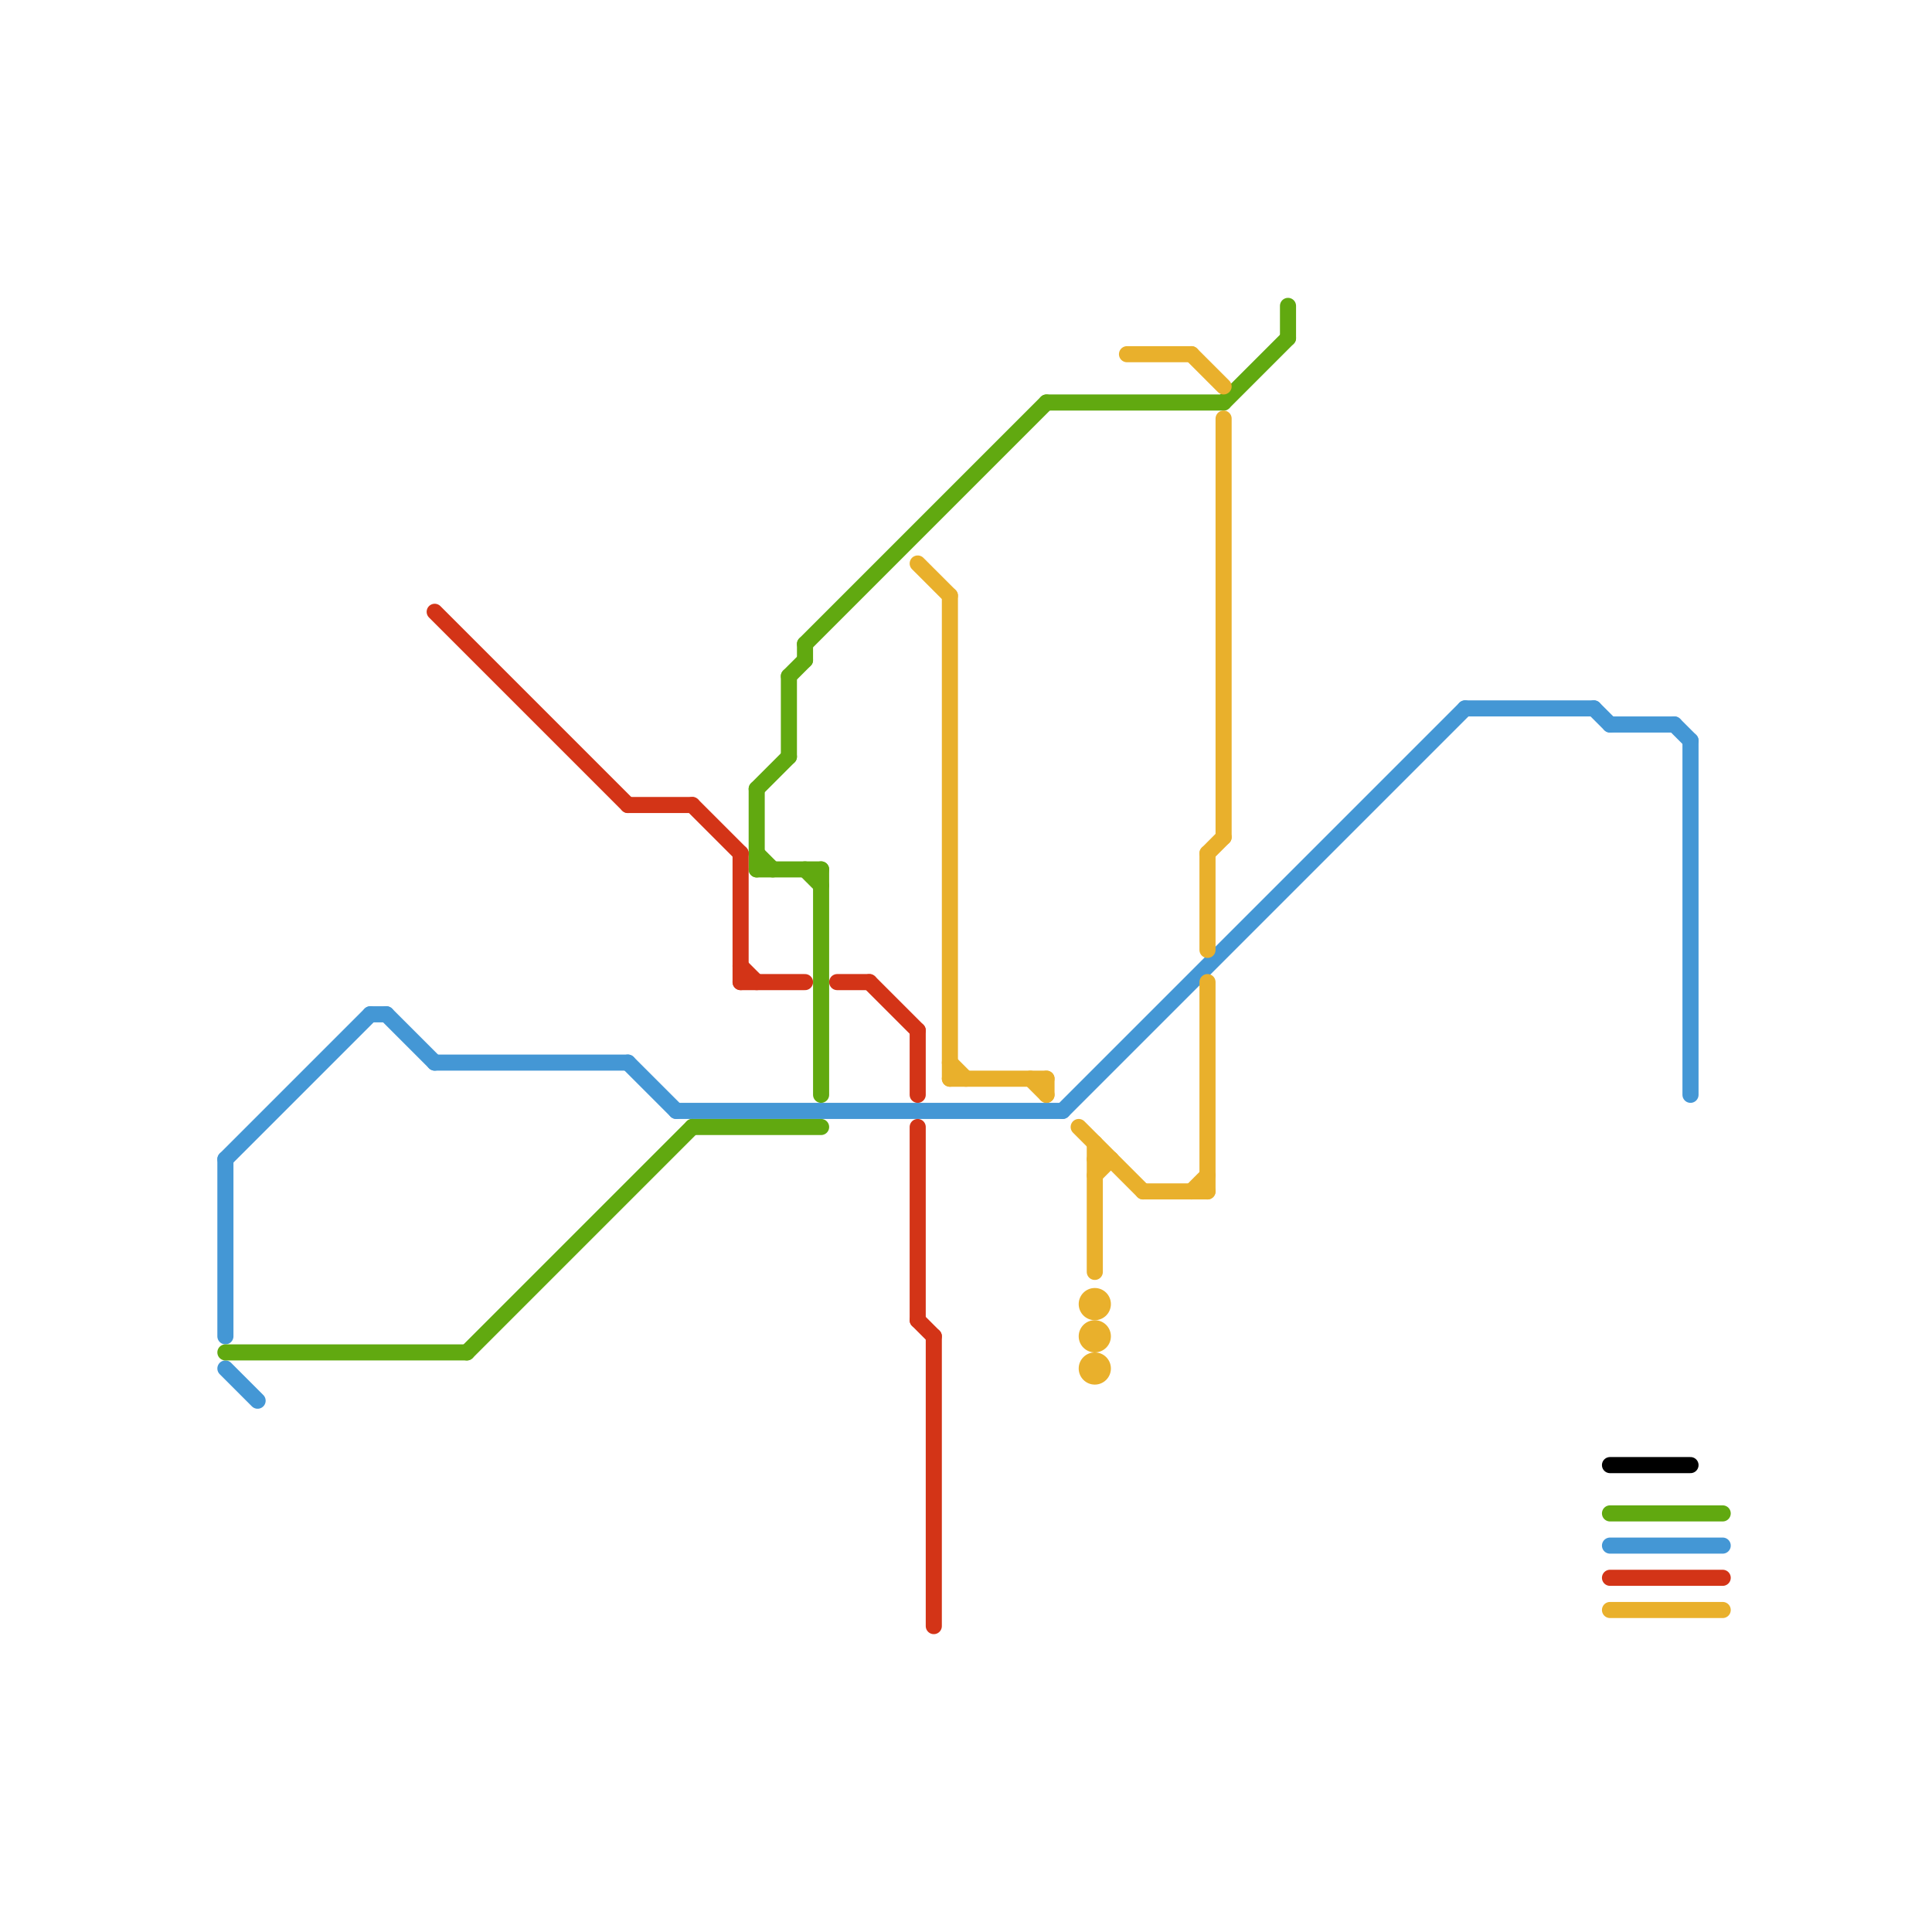 
<svg version="1.1" xmlns="http://www.w3.org/2000/svg" viewBox="0 0 120 120">
<style>text { font: 1px Helvetica; font-weight: 600; white-space: pre; dominant-baseline: central; } line { stroke-width: 1; fill: none; stroke-linecap: round; stroke-linejoin: round; } .c0 { stroke: #4497d5 } .c1 { stroke: #61a910 } .c2 { stroke: #d33417 } .c3 { stroke: #e9b02c } .c4 { stroke: #000000 }</style><defs><g id="wm-xf"><circle r="1.2" fill="#000"/><circle r="0.9" fill="#fff"/><circle r="0.6" fill="#000"/><circle r="0.3" fill="#fff"/></g><g id="wm"><circle r="0.6" fill="#000"/><circle r="0.3" fill="#fff"/></g><g id="clg-xf-4497d5"><circle r="1.2" fill="#4497d5"/><circle r="0.9" fill="#fff"/><circle r="0.6" fill="#4497d5"/><circle r="0.3" fill="#fff"/></g><g id="clg-xf-d33417"><circle r="1.2" fill="#d33417"/><circle r="0.9" fill="#fff"/><circle r="0.6" fill="#d33417"/><circle r="0.3" fill="#fff"/></g><g id="clg-xf-e9b02c"><circle r="1.2" fill="#e9b02c"/><circle r="0.9" fill="#fff"/><circle r="0.6" fill="#e9b02c"/><circle r="0.3" fill="#fff"/></g><g id="clg-xf-61a910"><circle r="1.2" fill="#61a910"/><circle r="0.9" fill="#fff"/><circle r="0.6" fill="#61a910"/><circle r="0.3" fill="#fff"/></g></defs><line class="c0" x1="91" y1="44" x2="99" y2="44"/><line class="c0" x1="27" y1="66" x2="39" y2="66"/><line class="c0" x1="24" y1="63" x2="27" y2="66"/><line class="c0" x1="104" y1="45" x2="105" y2="46"/><line class="c0" x1="66" y1="69" x2="91" y2="44"/><line class="c0" x1="39" y1="66" x2="42" y2="69"/><line class="c0" x1="100" y1="45" x2="104" y2="45"/><line class="c0" x1="99" y1="44" x2="100" y2="45"/><line class="c0" x1="14" y1="72" x2="23" y2="63"/><line class="c0" x1="14" y1="72" x2="14" y2="83"/><line class="c0" x1="105" y1="46" x2="105" y2="68"/><line class="c0" x1="14" y1="85" x2="16" y2="87"/><line class="c0" x1="23" y1="63" x2="24" y2="63"/><line class="c0" x1="100" y1="96" x2="107" y2="96"/><line class="c0" x1="42" y1="69" x2="66" y2="69"/><line class="c1" x1="100" y1="94" x2="107" y2="94"/><line class="c1" x1="47" y1="53" x2="48" y2="54"/><line class="c1" x1="29" y1="84" x2="43" y2="70"/><line class="c1" x1="49" y1="42" x2="49" y2="47"/><line class="c1" x1="80" y1="19" x2="80" y2="21"/><line class="c1" x1="49" y1="42" x2="50" y2="41"/><line class="c1" x1="50" y1="40" x2="50" y2="41"/><line class="c1" x1="43" y1="70" x2="51" y2="70"/><line class="c1" x1="65" y1="25" x2="76" y2="25"/><line class="c1" x1="51" y1="54" x2="51" y2="68"/><line class="c1" x1="50" y1="40" x2="65" y2="25"/><line class="c1" x1="50" y1="54" x2="51" y2="55"/><line class="c1" x1="14" y1="84" x2="29" y2="84"/><line class="c1" x1="47" y1="49" x2="49" y2="47"/><line class="c1" x1="76" y1="25" x2="80" y2="21"/><line class="c1" x1="47" y1="49" x2="47" y2="54"/><line class="c1" x1="47" y1="54" x2="51" y2="54"/><line class="c2" x1="100" y1="98" x2="107" y2="98"/><line class="c2" x1="54" y1="61" x2="57" y2="64"/><line class="c2" x1="57" y1="82" x2="58" y2="83"/><line class="c2" x1="46" y1="61" x2="50" y2="61"/><line class="c2" x1="43" y1="50" x2="46" y2="53"/><line class="c2" x1="39" y1="50" x2="43" y2="50"/><line class="c2" x1="57" y1="70" x2="57" y2="82"/><line class="c2" x1="58" y1="83" x2="58" y2="101"/><line class="c2" x1="27" y1="38" x2="39" y2="50"/><line class="c2" x1="46" y1="60" x2="47" y2="61"/><line class="c2" x1="46" y1="53" x2="46" y2="61"/><line class="c2" x1="52" y1="61" x2="54" y2="61"/><line class="c2" x1="57" y1="64" x2="57" y2="68"/><line class="c3" x1="75" y1="61" x2="75" y2="74"/><line class="c3" x1="71" y1="74" x2="75" y2="74"/><line class="c3" x1="59" y1="37" x2="59" y2="67"/><line class="c3" x1="74" y1="74" x2="75" y2="73"/><line class="c3" x1="59" y1="66" x2="60" y2="67"/><line class="c3" x1="70" y1="22" x2="74" y2="22"/><line class="c3" x1="75" y1="53" x2="75" y2="59"/><line class="c3" x1="74" y1="22" x2="76" y2="24"/><line class="c3" x1="64" y1="67" x2="65" y2="68"/><line class="c3" x1="65" y1="67" x2="65" y2="68"/><line class="c3" x1="67" y1="70" x2="71" y2="74"/><line class="c3" x1="59" y1="67" x2="65" y2="67"/><line class="c3" x1="100" y1="100" x2="107" y2="100"/><line class="c3" x1="68" y1="72" x2="69" y2="72"/><line class="c3" x1="68" y1="71" x2="68" y2="79"/><line class="c3" x1="57" y1="35" x2="59" y2="37"/><line class="c3" x1="68" y1="73" x2="69" y2="72"/><line class="c3" x1="76" y1="26" x2="76" y2="52"/><line class="c3" x1="75" y1="53" x2="76" y2="52"/><circle cx="68" cy="81" r="1" fill="#e9b02c" /><circle cx="68" cy="83" r="1" fill="#e9b02c" /><circle cx="68" cy="85" r="1" fill="#e9b02c" /><line class="c4" x1="100" y1="91" x2="105" y2="91"/>
</svg>
